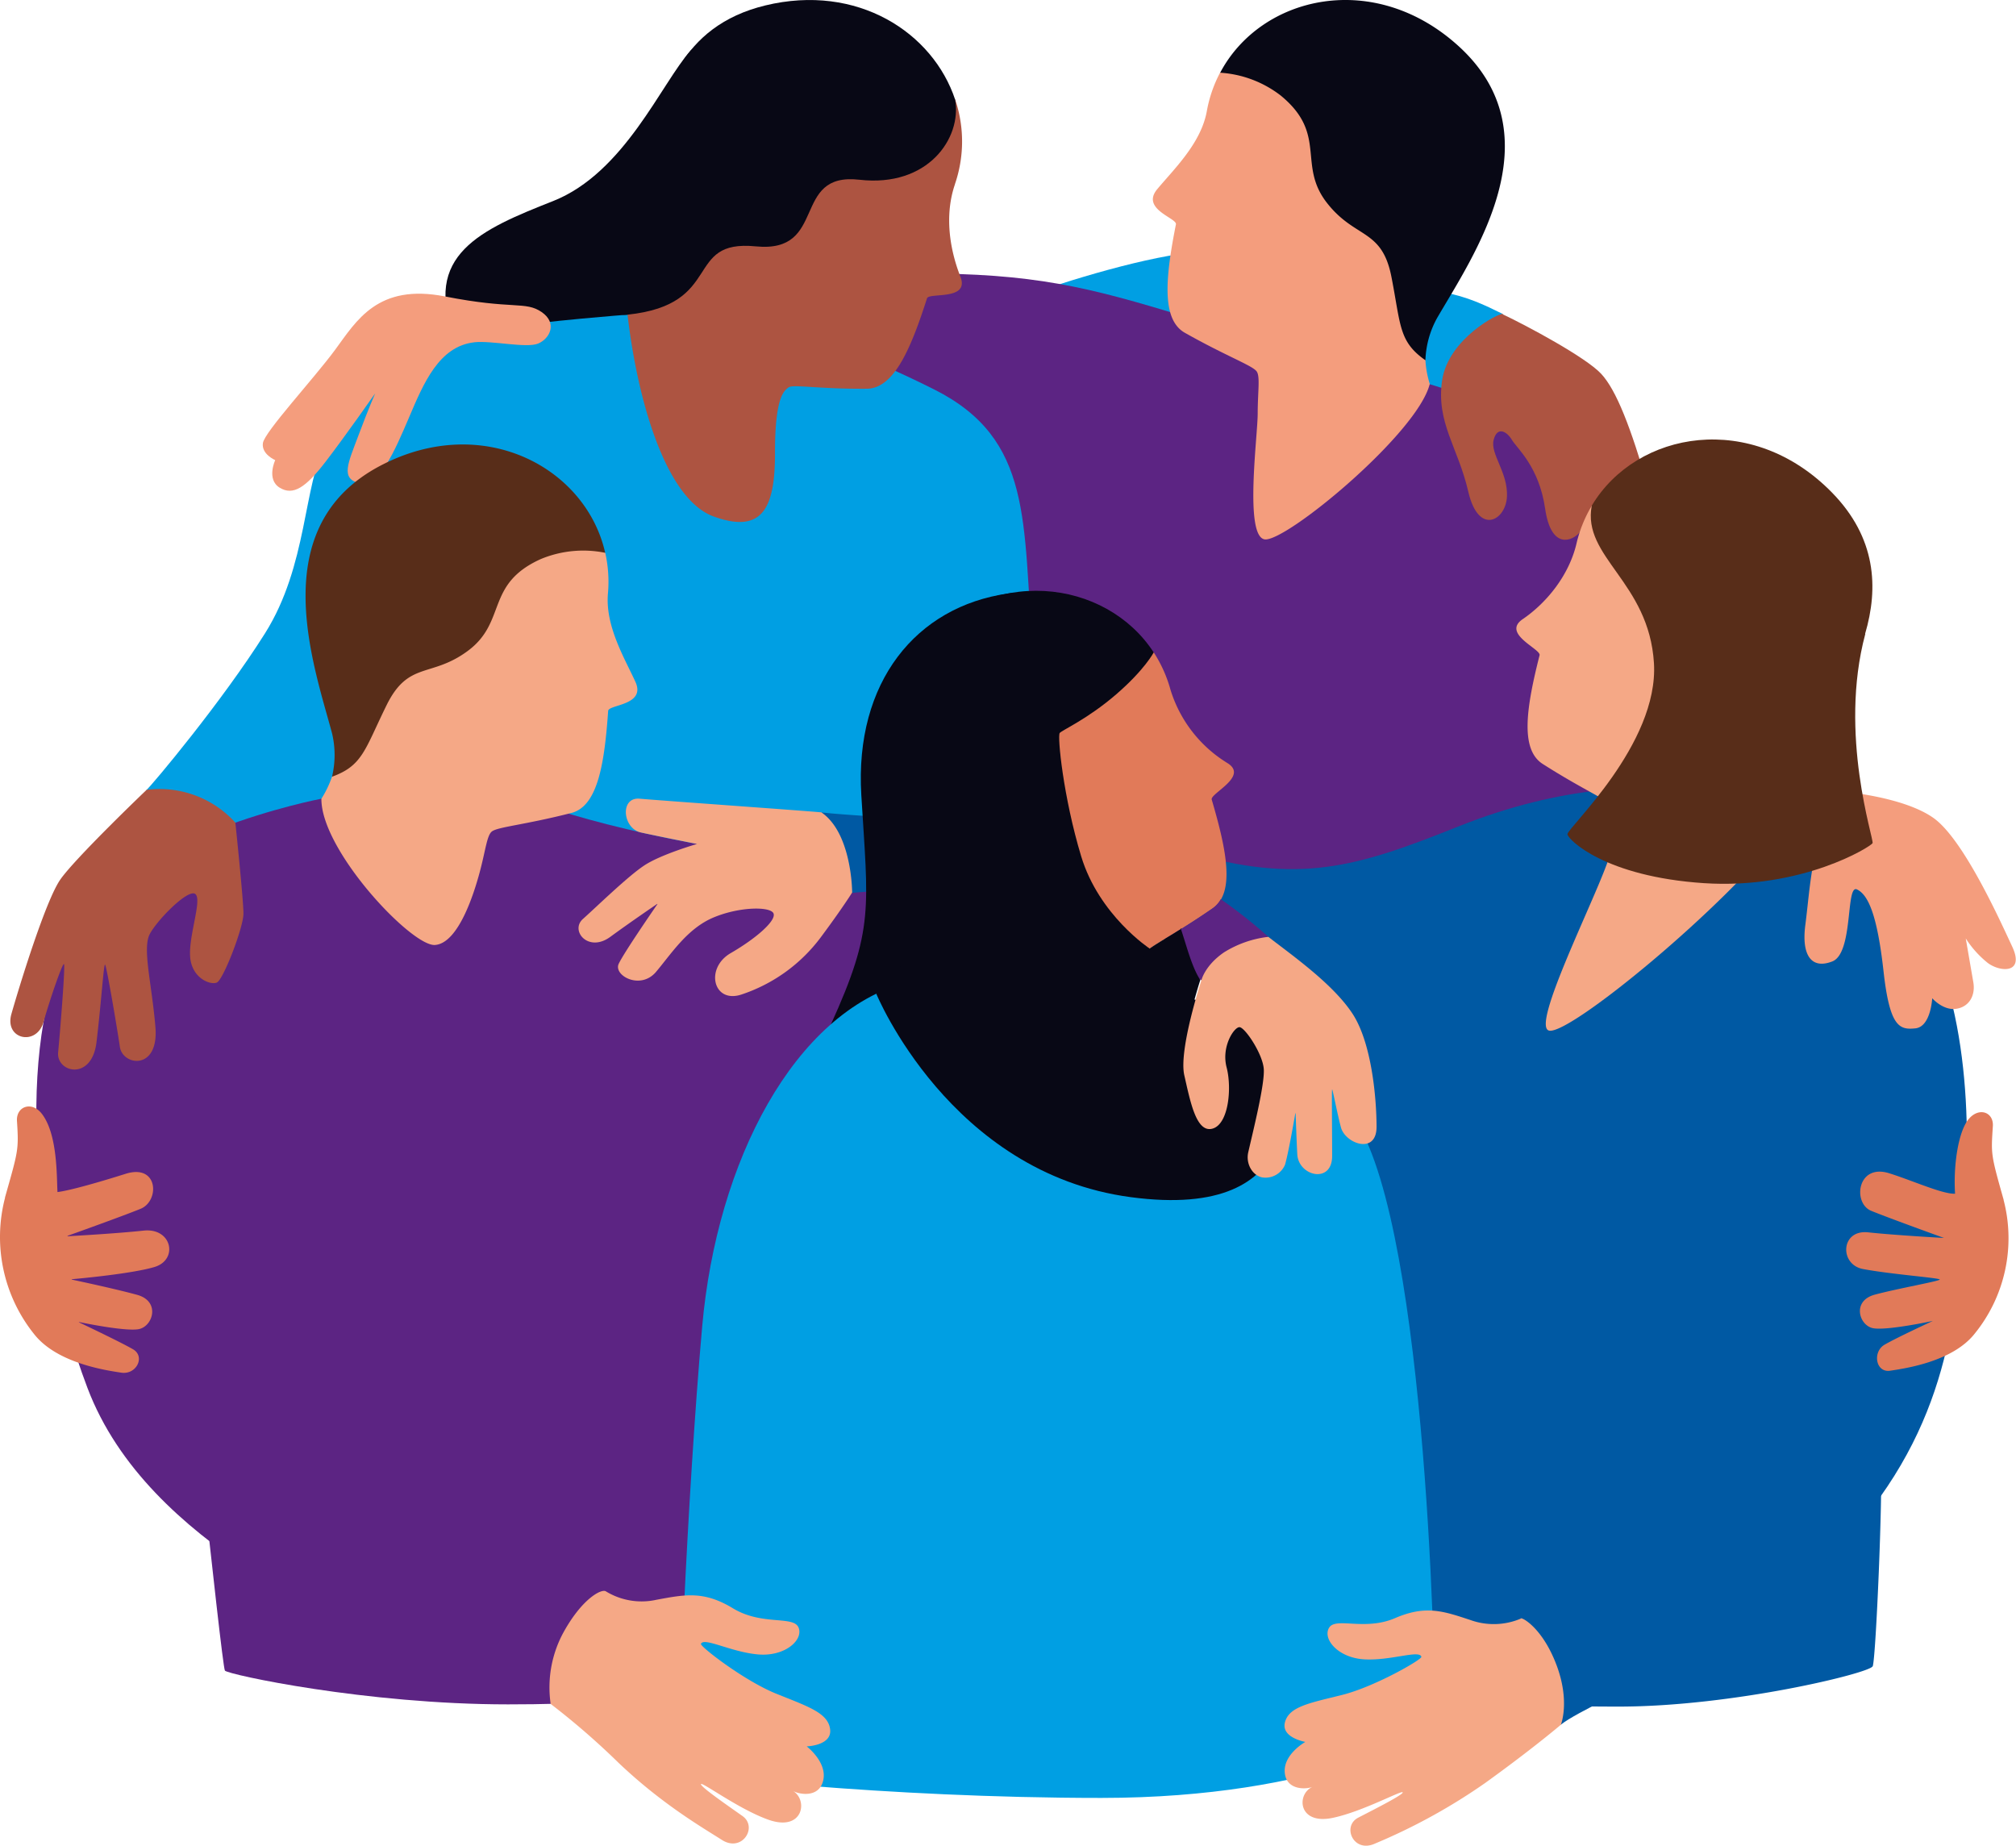 <svg id="Ebene_1" data-name="Ebene 1" xmlns="http://www.w3.org/2000/svg" viewBox="0 0 453.87 415.49"><defs><style>.cls-1{fill:#0059a3;}.cls-2{fill:#009fe3;}.cls-3{fill:#080815;}.cls-4{fill:#5c2483;}.cls-5{fill:#f49d7d;}.cls-6{fill:#ad5441;}.cls-7{fill:#e17a59;}.cls-8{fill:#f5a886;}.cls-9{fill:#582d19;}</style></defs><path class="cls-1" d="M488.32,507.42c-.49,1.51-31.46,9.08-57.16,9.08s-49.42-1.62-50.53-2.42-1.2-72.37-2-73.16a41.19,41.19,0,0,1-13.46-25c-2-15.46-1.2-20.07,1.49-38.4s-27.1-34.07-27.1-34.07l9.62-8.75,125.22,38.87-8,62.89-26.7,47.72s50-27.84,50.46-21.76-1.07,42.68-1.81,45" transform="translate(-66.73 -132.32)"/><path class="cls-2" d="M339.38,188.74c-23.13,1.12-67.17,19.68-67.17,19.68l70.8-3.26Z" transform="translate(-66.73 -132.32)"/><path class="cls-3" d="M169.23,208.53c-7.7-18.82,5.88-24.58,22-30.94s24.42-26.58,31-33.91,5.71,74.19,5.71,74.19Z" transform="translate(-66.73 -132.32)"/><path class="cls-2" d="M405.06,203c-8.13-4-15.47-7.63-38.22-4.68s22.82,33.54,22.82,33.54Z" transform="translate(-66.73 -132.32)"/><path class="cls-4" d="M273.57,193.87c25.78,0,37.85,2.93,60.27,9.83s54.79,15.12,54.79,15.12,32.12,9,43.38,27.86S440.42,322,440.42,322L384,344.76,307.51,330.9,249.62,213.42Z" transform="translate(-66.73 -132.32)"/><path class="cls-5" d="M388.64,218.82a22.76,22.76,0,0,1-1-5.4c-1.75-7-7.33-56.78-7.33-56.78s-22.64-11.67-38.88-8a29.78,29.78,0,0,0-3,8.69c-1.3,7.26-7.42,13.07-11.17,17.58s4.49,6.5,4.21,7.91c-2.29,11.62-3.38,21.36,2,24.41,9.47,5.35,15.26,7.37,16.19,8.72.8,1.18.23,4.47.22,9.52s-3,27.33,1.5,28.26,34.39-23.71,37.23-34.94" transform="translate(-66.73 -132.32)"/><path class="cls-3" d="M341.43,148.69a24.83,24.83,0,0,1,13.65,5.15c10.62,8.73,3.65,15.57,10.42,24.19,6.38,8.13,12.35,5.68,14.49,16.62s1.61,14.54,7.65,18.77a21.05,21.05,0,0,1,2.59-9.44c8-13.83,27-40.85,5.09-61.08-19.05-17.55-44.68-11.63-53.89,5.79" transform="translate(-66.73 -132.32)"/><path class="cls-1" d="M333.84,324.08c25.38,7.45,38.22,3.49,61.22-5.71s43.3-10.15,56.15-7,27,6.19,41.87,20.78,17.68,45.68,16.05,68.2-1.94,48.05-22.87,73.91-60.95,40.57-68.13,46.31c-10.17-.07-3.24-2.06-8-8.88s-4.76-16.18-4-17.29,37.43-23.16,48.06-53.13S465,377.21,465,377.21L321.31,339.62Z" transform="translate(-66.73 -132.32)"/><path class="cls-6" d="M405.06,203c-.72-.34-12.31,5.54-13.67,15s3.59,15,5.9,25,8.49,6.51,8.71,1.06-3.82-9.56-3-12.72,3-1.88,4.11,0,6.11,6,7.48,15.48,6.22,7.18,7.71,5.42,19.14,2.35,15.39-10.53-7-21.52-10.5-25.26-16.7-10.8-22.17-13.39" transform="translate(-66.73 -132.32)"/><path class="cls-7" d="M517.83,402.45c-2.93-10.36-2.85-10.22-2.44-16.62.2-3.16-3.12-4.37-5.45-1.58s-3.47,10.38-3.06,16.79c-2.82.13-9.52-2.94-14.82-4.6-7.21-2.27-8.29,6.73-4.05,8.46S504.39,411,504.39,411s-10.84-.59-17.07-1.26S480.8,417,486.16,418c6.25,1.18,17.27,2,17.27,2.36s-9.4,2-14.63,3.41-3.51,7-.33,7.56,13.42-1.65,13.42-1.65-8.14,3.75-10.89,5.36-2,6.35,1.28,5.85,14-2,19-8.32a34.11,34.11,0,0,0,6.52-30.15" transform="translate(-66.73 -132.32)"/><path class="cls-2" d="M140.14,231.9c-5.19,9.71-4.08,27.63-13.75,43S101,309,99.74,310.12,125,328.68,125,328.68L272.3,351s29.09-44.59,26.94-72.14c-2.28-29.09.11-47.63-22.14-58.84-13.3-6.7-28.43-12.55-31.44-13S208,203.16,208,203.16s-18.22,1.36-29.77,3.17-29.8,10.22-29.8,10.22Z" transform="translate(-66.73 -132.32)"/><path class="cls-5" d="M476,321.69c-1.85,7.92-2,12.41-2.84,18.94s1.24,10,6.07,8.13,3-17.4,5.55-16.22,4.59,5.78,6,18.46,3.67,13.17,7.16,12.82,3.8-6.78,3.8-6.78,2.42,2.8,5.37,2.38,4.4-3,3.88-6-1.7-9.84-1.7-9.84a22.77,22.77,0,0,0,5,5.55c2.89,2.1,8.28,2.33,5.47-3.69s-11-24.23-17.76-29-20.21-5.89-20.21-5.89-4,3.26-5.84,11.18" transform="translate(-66.73 -132.32)"/><path class="cls-6" d="M281.71,173.8a29.72,29.72,0,0,0,1.61-9.05h0a29.48,29.48,0,0,0-1.52-9.94c-9.1-10.05-20.84-23.65-41.64-18.61-29,7-23.23,35.72-22.92,51.71.06,3.16-2,7.67-3.45,10.65-.72,1.29-4.63,3.51-5.78,4.61,2.22,19.08,8.54,41.51,19.42,45.43s13.81-1.78,13.78-14.38,2.08-14,3.08-14.71,6.66.4,17.53.32c6.2,0,10-9.09,13.61-20.35.45-1.38,9.66.58,7.52-4.88-2.42-6.17-3.62-13.82-1.23-20.79" transform="translate(-66.73 -132.32)"/><path class="cls-3" d="M281.78,154.79h0c-5-15.13-22-26.28-42.78-21.24-19,4.61-24.06,20.32-25.2,35.1l-13.27,11.89s-1.92,23.61,7.46,22.62c21.91-2.29,12.56-17,28.89-15.38s7.85-16.77,23.33-15,23.07-9.39,21.56-18" transform="translate(-66.73 -132.32)"/><path class="cls-5" d="M173.5,209.38c-7.94.89-11.41,9.23-14.66,16.86s-6.78,15.89-11.16,14.87-2.59-4.51-.27-10.72,3.79-9.52,3.79-9.52-6.73,9.62-11.19,15.42-7.29,7.68-10.32,5.81-1-6.2-1-6.2-3.14-1.32-2.77-3.84,11.45-14.47,16.26-21,9.58-15,24.77-12,18.06,1,21.71,3.5,1.84,6-.77,7.1-10.53-.72-14.36-.29" transform="translate(-66.73 -132.32)"/><path class="cls-4" d="M236.49,507.74C221.6,512.9,213.13,516,181.11,516s-63-6.71-63.74-7.59-10.22-92.9-12.07-107.31,33.79-89,33.79-89,35.11-3.07,53,2.58,49.59,12.19,75,11.87-7.2,58.88-7.2,58.88Z" transform="translate(-66.73 -132.32)"/><path class="cls-1" d="M251.54,315.19c4.85.59,18.39,1.3,22.19,1.66s4.41,16.57-2.93,16.21a76.85,76.85,0,0,0-12.2.26l-9.19-10.67Z" transform="translate(-66.73 -132.32)"/><path class="cls-8" d="M251.54,315.19c-1.92-.23-36.29-2.67-40.8-3.07s-3.84,6.7.26,7.6,12.66,2.59,12.66,2.59-8.15,2.34-11.95,4.88-10.77,9.36-13.74,12,1.23,7.69,6.2,4c4.5-3.29,9.59-6.75,10.52-7.39a0,0,0,0,1,.05.05c-.92,1.33-7.58,11-8.72,13.44-1.23,2.62,4.89,6,8.42,1.8s7.07-9.8,13-12.26,12.82-2.46,13.44-.87-3.8,5.54-9.64,8.92-3.95,11.39,2.36,9.34a36.65,36.65,0,0,0,17.9-12.88c4.92-6.61,7.08-10.1,7.08-10.1s0-13.49-7.06-18.13" transform="translate(-66.73 -132.32)"/><path class="cls-3" d="M253.79,362.94c9.82-21.57,8.38-26.2,6.85-51.65s12.36-42.41,33-45.36-12.74,50.73-12.74,50.73l18.35,27.21-4,23.18Z" transform="translate(-66.73 -132.32)"/><path class="cls-7" d="M285.85,353.35a22.48,22.48,0,0,0,.5-5.47c1.11-7.12,2.13-57.21,2.13-57.21s21.48-13.68,38-11.48a30.06,30.06,0,0,1,3.76,8.38A29.51,29.51,0,0,0,343,304.06c5,3-3.87,6.87-3.47,8.26,3.34,11.36,5.32,21,.22,24.49-8.94,6.19-14.52,8.73-15.32,10.16-.7,1.24.17,4.47.65,9.49s.71,17.53-3.73,18.87-31.6-11.06-35.45-22" transform="translate(-66.73 -132.32)"/><path class="cls-2" d="M220,531.15c-1.26-.75,1.51-63.08,4.82-100.27s20.72-70.56,46-77.43,81.52,9.81,81.52,9.81,8.69-.54,21.19,24.14c15.17,30,16.64,131.65,16.13,133.19s-25.74,16.47-75,16.47-93.33-5.17-94.59-5.91" transform="translate(-66.73 -132.32)"/><path class="cls-4" d="M157,506.36c-10.84-9.41-56.83-25.29-70.58-61.6S70.8,364.08,83.18,342.21s55.91-30.09,55.91-30.09-21.16,65.59-14.54,93.59,27.87,52.74,38.87,62.24,5.23,17,5.23,17Z" transform="translate(-66.73 -132.32)"/><path class="cls-6" d="M99.74,310.12S83.68,325.46,80.3,330.33s-9.37,24.5-11,30.25,5.66,7.31,7.22,1.82,4.23-13.12,4.6-13.06-.86,15.27-1.3,19.86,7.57,6.52,8.63-2.23,1.61-17.5,1.92-17.5S93.1,363.74,93.72,368s8.82,5.4,8-4.47-3-17.75-1.24-21,8.69-10.25,10.24-8.94-1.55,9.37-1.18,14.15,4.53,6.39,6,5.77,6-12.41,6-15.52-1.82-20.48-1.82-20.48a23,23,0,0,0-20-7.38" transform="translate(-66.73 -132.32)"/><path class="cls-8" d="M139.09,312.12a23.14,23.14,0,0,0,2.38-4.95c3.51-6.29,21.91-52.89,21.91-52.89s24.9-5.34,39.61,2.47a29.67,29.67,0,0,1,.61,9.17c-.64,7.34,3.74,14.55,6.18,19.88s-6,5.1-6.13,6.54c-.83,11.81-2.32,21.5-8.32,23-10.53,2.69-16.65,3.13-17.9,4.19-1.09.93-1.39,4.25-2.7,9.13s-4.81,16-10.06,16.39-25.78-21.38-25.58-33" transform="translate(-66.73 -132.32)"/><path class="cls-9" d="M203,256.77a24.86,24.86,0,0,0-14.51,1.4c-12.54,5.65-7.6,14.07-16.38,20.63-8.29,6.18-13.41,2.25-18.34,12.25s-5.35,13.61-12.29,16.12a21,21,0,0,0,0-9.79c-4.14-15.45-15.41-46.5,11-60.28,23-12,46.17.45,50.5,19.67" transform="translate(-66.73 -132.32)"/><path class="cls-8" d="M409.08,496.64c.49-.24,5.06,2.41,8.11,10.6s.94,13.35.94,13.35-6.32,5.39-17,13.08a132.34,132.34,0,0,1-24.87,13.68c-4.8,2.19-7.49-3.91-3.74-5.85s10.23-5.21,10-5.7-9,4.32-15.7,5.74c-8,1.7-8.24-5.5-4.51-7-1.36.61-6,.91-6.34-3.2s4.64-6.89,4.64-6.89-5.52-.94-4.59-4.43,5.35-4.28,12.77-6.12,18.08-8,17.94-8.6c-.39-1.64-6.81.89-12.79.57s-9.48-4.59-8-7.1,8,.77,14.88-2.19,10.8-1.6,17,.45a15.59,15.59,0,0,0,11.33-.35" transform="translate(-66.73 -132.32)"/><path class="cls-8" d="M203.1,490.54c-1-.59-5.46,1.73-9.7,9.6a25.91,25.91,0,0,0-2.7,15.76A168.49,168.49,0,0,1,206,529.17c9.78,9.29,18.71,14.45,23.26,17.35s8.15-2.9,4.62-5.39-9.64-6.72-9.33-7.19,8.52,5.65,15.1,8c7.89,2.85,9.11-4.41,5.55-6.49,1.29.8,5.94,1.76,6.87-2.35s-3.72-7.64-3.72-7.64,5.72-.17,5.27-3.84-4.82-5.08-12.08-8-17.19-10.63-17-11.23c.62-1.6,6.77,1.85,12.88,2.37s10.24-3.32,9.09-6.06-8.21-.35-14.76-4.32-10.72-3.13-17.26-1.92a15.39,15.39,0,0,1-11.43-1.95" transform="translate(-66.73 -132.32)"/><path class="cls-7" d="M67.84,401.94c3-10.61,3.13-10.72,2.71-17.28-.2-3.24,3.3-4.56,5.59-1.62,3.59,4.61,3.34,14.25,3.53,17.63,3-.37,9.93-2.4,15.35-4.11,7.38-2.32,7.7,6.11,3.36,7.88-3.9,1.59-14.31,5.32-16.41,6.07a.06.06,0,0,0,0,.11c2-.11,11.43-.66,17.09-1.27,6.37-.68,7.85,6.51,2.52,8.17C96.74,419,85,420.11,82.91,420.29c-.06,0-.06.08,0,.09,1.69.36,9.88,2.11,14.67,3.42,5.35,1.46,3.59,7.17.33,7.74-2.9.5-11.49-1.22-13.37-1.61-.05,0-.08.06,0,.08,1.73.82,9.65,4.6,12.15,6.06,2.81,1.65.74,5.77-2.64,5.26s-14.29-2.08-19.5-8.51a34.94,34.94,0,0,1-6.68-30.88" transform="translate(-66.73 -132.32)"/><path class="cls-3" d="M354.86,367.05c-1.33-6.7-16.7-9.69-27.78-11-.82-5.48-1.53-10.2-1.53-10.2s-11.39-7.48-15.41-20.76-5.4-27.12-4.83-27.77,6.28-3.14,12.71-8.69,8.45-9.44,8.45-9.44c-10.76-16.51-36.82-20.07-54.19-.85-17.06,18.87-4,39.95,5.91,53.84l1.18,15h-7.68L264,356s16.54,40.4,57.31,45.82S357,377.6,354.86,367.05" transform="translate(-66.73 -132.32)"/><path class="cls-8" d="M352.27,343.22c5.72,4.42,14.57,10.65,18.93,17.26s5.43,19.12,5.44,25.49-7,3.8-8,.2c-.75-2.7-1.88-8.62-2-8.61s0,8.83,0,15c0,6.33-7.59,4.57-7.85-.42-.16-2.94-.32-7.84-.37-9.2,0,0-.06,0-.07,0-.28,1.64-1.5,8.65-2.3,11.53a4.76,4.76,0,0,1-5.16,2.9c-2.29-.48-3.71-3.16-3.14-5.64,1.14-5,3.73-15.31,3.5-18.74s-4.26-9.44-5.48-9.44-4.11,4.38-2.89,9.05.46,12.81-3.2,13.8-5-6.25-6.32-12S337.21,353,337.21,353s-.55-3.74-.32-3.9,8.29-7.46,8.29-7.46Z" transform="translate(-66.73 -132.32)"/><path class="cls-4" d="M341.56,334.74a6.25,6.25,0,0,1-1.86,2.07c-4.45,3.08-8.07,5.26-10.68,6.85l.36,5.8,7.83,3.52s.75-3.29,5.07-6.26a24,24,0,0,1,10-3.5,111.92,111.92,0,0,0-10.72-8.48" transform="translate(-66.73 -132.32)"/><path class="cls-8" d="M468.49,318.7a22.52,22.52,0,0,1-.71-5.44c-1.37-7.08-4.29-57.09-4.29-57.09s-22-12.86-38.4-10a29.81,29.81,0,0,0-3.44,8.52c-1.69,7.17-6.72,13.33-12.09,17-4.86,3.29,4.13,6.73,3.78,8.13-2.9,11.48-4.51,21.15.71,24.48,9.17,5.85,14.84,8.17,15.7,9.57.74,1.22,0,4.48-.29,9.51s-18.52,39.77-14,40.94,40.2-28.2,53.06-45.54" transform="translate(-66.73 -132.32)"/><path class="cls-9" d="M486.63,275v0c3.06-10.39,2.49-21.6-7.42-31.76-18.09-18.54-44-14-54.12,2.91-2.22,11.59,12.88,17.16,14,35.44s-19.67,37.25-19.47,38.54,8.54,9.53,30.69,11,37.62-8.24,38-9-7.72-24.45-1.64-47.1" transform="translate(-66.73 -132.32)"/><path class="cls-3" d="M332.79,341.34c-4.86,3-7.84,4.62-8.41,5.63-.7,1.24.17,4.47.65,9.49h0v0c0,.15,0,.31,0,.48a1.36,1.36,0,0,1,0,.2l0,.38a1.94,1.94,0,0,0,0,.24c0,.13,0,.27,0,.4a1.93,1.93,0,0,1,0,.24l0,.47c0,.07,0,.13,0,.2s0,.4,0,.6a.45.45,0,0,0,0,.11c0,1,0,2.12,0,3.26h0a40.07,40.07,0,0,1-.51,6l8.44,2.35c.24-6.91,4-18.45,4-18.45h0c-2-3.08-3.13-7.91-4.42-11.64" transform="translate(-66.73 -132.32)"/></svg>